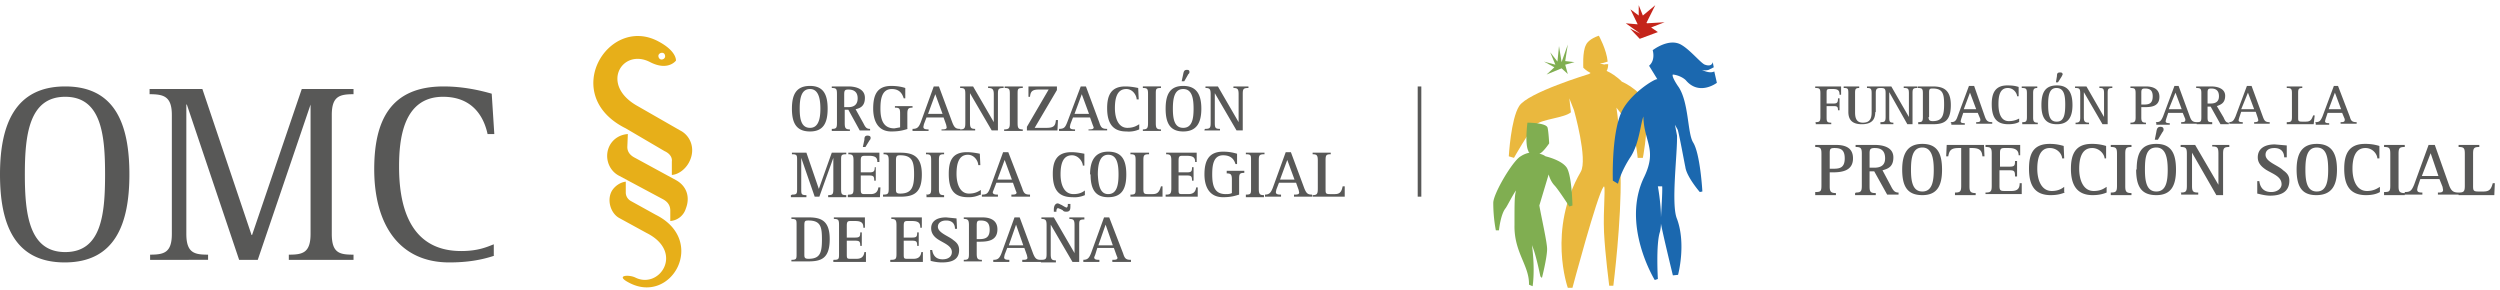 <svg width="483" height="56" viewBox="0 0 483 56" fill="none" xmlns="http://www.w3.org/2000/svg">
  <path fill-rule="evenodd" clip-rule="evenodd" d="M127.2 8c3.4 1.8 3.4 3.5 3.4 3.7 0 0-1.5 2.1-5 .3-5.4-2.8-9.8 4.4-2.4 8.5l8.2 4.7c2 1 3.1 3.6 1.7 6.2-.7 1.3-2 2.3-3.3 2.4v-2.6c.1-.7-.3-1.5-1.4-2l-7.5-4.4c-12.9-6.4-3.4-22 6.3-16.8zm3.4 26.8c2 1.1 2.8 3.2 1.9 5.5a3.4 3.4 0 01-3 2.4v-2c0-.8-.3-1.6-1.4-2.2l-8.6-4.6c-2-1.1-2.8-3.7-1.7-5.8.7-1.3 2-2.1 3.5-2.2l-.1 2.5c0 .7.3 1.5 1.5 2.1l7.9 4.3zm-9.1 19.8c-2.7-1.4-.1-1.6 1.2-1 4.7 2.4 9.6-4.9 2.2-8.6l-5.3-2.9c-1.6-.9-2.4-3.4-1.4-5.2.6-1 1.7-1.7 2.7-1.8v2.1c0 .6.3 1.3 1.1 1.7l4.7 2.6c10 5 3 17.5-5.2 13.1zm5.7-43.8c0-.3.3-.6.7-.6.4 0 .6.3.6.7 0 .3-.3.6-.7.6-.3 0-.6-.3-.6-.7z" fill="#E7AF19"/>
  <path d="M0 33.7c0-9.6 2.9-17 12.6-17S25 24.1 25 33.7s-2.8 17-12.5 17S0 43.3 0 33.7zm12.6 15c7 0 7.7-7.3 7.7-15 0-7.6-.7-15-7.7-15s-7.8 7.4-7.8 15 .8 15 7.8 15zm16.3.5c2.7 0 4.3-.3 4.3-4v-23c0-3.6-1.6-4-4.3-4v-1h10.2l9.5 28.2h.1l9.6-28.2h10v1c-2.7 0-4.2.4-4.2 4v23c0 3.7 1.5 4 4.2 4v1H55.8v-1c2.6 0 4.2-.3 4.2-4v-25l-10.2 30h-3.6l-10.1-30H36v25c0 3.7 1.6 4 4.2 4v1H29v-1zm66.6.2c-2.4.8-5.1 1.3-8.7 1.3-9.8 0-14.5-7.5-14.5-18 0-9.2 3-16 13.4-16 3.9 0 7.2.8 9.3 1.4l.5 7.8h-1.3c-.6-2.8-2.5-7.2-8.6-7.2-7.8 0-8.5 8.4-8.5 13.5 0 6.4 1.4 16.3 12 16.3 3.3 0 5-.8 6.3-1.3v2.2h.1zm179-32.7h-.6V38h.7V16.7zM153 21c0-2.7.8-4.4 3.5-4.4 2.6 0 3.4 1.7 3.4 4.4s-.8 4.4-3.4 4.4c-2.7 0-3.5-1.7-3.5-4.4zm3.5 3.7c1.6 0 2-1.7 2-3.7s-.4-3.8-2-3.8c-1.7 0-2 1.8-2 3.8 0 2 .3 3.7 2 3.7zm4.2.2c.9 0 1-.2 1-1.2v-5.5c0-1-.1-1.2-1-1.2v-.3h3.2c1.5 0 3.2.5 3.2 2.2 0 1.6-.9 2-1.8 2.2l1.5 2.7c.4.8.6 1.1 1.3 1.1v.3h-2l-2.2-4h-.7v2.5c0 1 .1 1.3 1 1.3v.3h-3.5v-.4zm2.4-4.2h.8c1.1 0 1.8-.5 1.8-1.7 0-1.3-.8-1.7-1.8-1.7-.7 0-.8.2-.8 1v2.4zm12.3 4.2c-.7.2-1.5.5-3.2.5-2.8 0-3.5-2.4-3.5-4.4 0-2.6.7-4.4 3.5-4.4 1.2 0 2.1.2 2.7.4v2h-.3c-.2-.6-.6-1.8-2.3-1.8-2 0-2.2 2.1-2.2 3.8 0 2.2.6 3.8 2.7 3.8l1.1-.2V22c0-1-.1-1.2-1-1.2v-.3h3.4v.3c-.8 0-1 .2-1 1.2v2.9zm.9 0c.9 0 1.2-.3 1.6-1.3l2.5-6.9h1l2.6 7c.4 1 .7 1.2 1.5 1.2v.3h-3.6V25c.5 0 1 0 1-.4l-.1-.5-.5-1.4h-3.3l-.5 1.3-.1.5c0 .4.3.5 1 .5v.3h-3.1V25zm3-2.9h2.8l-1.4-3.8-1.4 3.8zm6.2 3c.9 0 1-.3 1-1.3v-5.5c0-1-.1-1.2-1-1.2v-.3h2.5l4 6.9v-5.4c0-1-.3-1.2-1.1-1.2v-.3h3v.3c-1 0-1.1.2-1.1 1.2v7h-1.2l-4.2-7.2v5.7c0 1 .2 1.2 1 1.2v.3h-2.9V25zm8.5 0c1 0 1.1-.3 1.1-1.3v-5.5c0-1-.1-1.2-1-1.2v-.3h3.5v.3c-1 0-1 .2-1 1.2v5.5c0 1 .1 1.3 1 1.3v.3h-3.6v-.4zm4.4-.5l4.2-7.2h-1.9c-1.3 0-1.6.4-1.7 1.4h-.3v-2h5.5v.7l-4.3 7.3h2.3c1.5 0 1.7-.5 1.8-1.5h.4l-.1 2h-5.9v-.7zm6.2.4c1 0 1.2-.3 1.6-1.3l2.6-6.9h1l2.6 7c.3 1 .6 1.2 1.5 1.2v.3h-3.6V25c.5 0 1 0 1-.4l-.2-.5-.5-1.4h-3.3l-.5 1.3-.1.5c0 .4.3.5 1 .5v.3h-3.1V25zm3-2.9h2.8l-1.4-3.8-1.4 3.8zm12.5 3a5 5 0 01-2.5.4c-2.7 0-3.7-1.7-3.7-4.5 0-2.4.7-4.2 3.5-4.2 1.1 0 2 .2 2.5.3l.1 2.2h-.4c0-.7-.7-2-2-2-1.9 0-2.2 2-2.2 3.7 0 2 .7 3.8 2.4 3.8 1.2 0 1.8-.4 2.3-.7v1zm.7 0c.9 0 1-.3 1-1.3v-5.5c0-1-.1-1.2-1-1.2v-.3h3.5v.3c-1 0-1 .2-1 1.2v5.5c0 1 .1 1.3 1 1.3v.3h-3.5v-.4zm4.4-4c0-2.7.8-4.4 3.4-4.4 2.6 0 3.5 1.7 3.5 4.4s-.9 4.4-3.5 4.4-3.4-1.7-3.4-4.4zm3.4 3.7c1.7 0 2-1.7 2-3.7s-.3-3.8-2-3.8-2 1.8-2 3.8c0 2 .3 3.7 2 3.7zm0-10.4c.1-.5.2-.8.7-.8.2 0 .5 0 .5.4 0 .1 0 .3-.2.4l-.8 1.4h-.5l.3-1.4zm4.2 10.6c1 0 1.1-.2 1.1-1.2v-5.5c0-1-.2-1.2-1-1.2v-.3h2.4l4 6.9v-5.4c0-1-.2-1.2-1-1.2v-.3h2.9v.3c-1 0-1.1.2-1.1 1.2v7h-1.2l-4.2-7.2v5.7c0 1 .1 1.2 1 1.2v.3h-3V25h.1zM153 37.6c1 0 1-.2 1-1.2V31c0-1 0-1.2-1-1.2v-.3h2.8l2.4 7 2.5-7h2.8v.3c-1 0-1 .2-1 1.2v5.5c0 1 .1 1.2 1 1.2v.4H160v-.4c.9 0 1-.2 1-1.2v-6l-2.7 7.5h-.9l-2.6-7.5v6c0 1 0 1.2 1 1.2v.4h-3v-.4h.1zm10.9 0c.9 0 1-.2 1-1.2V31c0-1-.2-1.2-1-1.2v-.3h6v1.8h-.4c0-.7-.2-1.2-1.6-1.2h-.8c-.7 0-.8.2-.8 1v2.2h1.7c.8 0 1-.2 1-1h.2v2.6h-.3c0-.8-.1-1-1-1h-1.6v2.6c0 .9.1 1 .8 1h1.1c1 0 1.4-.5 1.5-1.3h.4l-.1 1.9h-6.2v-.4zM167 27c0-.5.1-.8.6-.8.3 0 .6.1.6.4 0 .2 0 .3-.2.5l-.8 1.3h-.5l.3-1.4zm3.6 10.6c1 0 1.1-.2 1.1-1.2V31c0-1-.2-1.2-1-1.2v-.3h3.2c2.4 0 4.2.6 4.2 4.2 0 3.7-1.7 4.3-4.2 4.3h-3.3v-.3zm2.5-1.1c0 .6 0 .9.8.9 2.2 0 2.7-1.2 2.7-3.7 0-2.4-.3-3.7-2.7-3.7-.6 0-.8.1-.8 1v5.5zm5.8 1.1c.9 0 1-.2 1-1.2V31c0-1-.1-1.2-1-1.2v-.3h3.5v.3c-.9 0-1 .2-1 1.2v5.5c0 1 .2 1.2 1 1.2v.4H179v-.4zm10.5 0a5 5 0 01-2.4.5c-2.8 0-3.7-1.6-3.7-4.5 0-2.4.6-4.2 3.5-4.2 1 0 2 .2 2.5.3l.1 2.2h-.4c0-.7-.7-2-2-2-1.9 0-2.2 2-2.2 3.7 0 2 .7 3.8 2.4 3.8 1.2 0 1.8-.4 2.3-.7v1zm.3 0c1 0 1.2-.3 1.6-1.3l2.5-6.9h1l2.7 7c.3 1 .6 1.2 1.5 1.2v.4h-3.6v-.4c.5 0 1 0 1-.4l-.2-.5-.5-1.4h-3.2l-.5 1.3-.2.5c0 .4.3.5 1 .5v.4h-3.1v-.4zm3-2.9h2.8l-1.4-3.8-1.4 3.8zm16.9 3a5 5 0 01-2.4.4c-2.8 0-3.8-1.6-3.8-4.5 0-2.4.7-4.2 3.6-4.2 1 0 1.9.2 2.5.3V32h-.3c0-.7-.8-2-2.1-2-1.9 0-2.2 2-2.2 3.7 0 2 .7 3.8 2.5 3.8 1.2 0 1.8-.4 2.2-.7v1zm1-4c0-2.7 1-4.4 3.5-4.4 2.7 0 3.5 1.7 3.5 4.4s-.8 4.4-3.5 4.4c-2.6 0-3.4-1.7-3.4-4.4zm3.5 3.8c1.7 0 2-1.8 2-3.8 0-2-.3-3.8-2-3.8-1.6 0-2 1.8-2 3.8.1 2 .4 3.8 2 3.8zm4.3.1c1 0 1-.2 1-1.2V31c0-1-.1-1.2-1-1.2v-.3h3.6v.3c-1 0-1.1.2-1.1 1.2v5.5c0 .8.1 1 .8 1h1c1 0 1.3-.5 1.6-1.5h.3v2h-6.2v-.3zm6.9 0c.8 0 1-.2 1-1.2V31c0-1-.2-1.2-1-1.2v-.3h5.9v1.8h-.3c0-.7-.2-1.2-1.6-1.2h-.9c-.6 0-.7.2-.7 1v2.2h1.6c.9 0 1-.2 1-1h.3v2.6h-.3c0-.8-.1-1-1-1h-1.6v2.6c0 .9 0 1 .7 1h1.2c1 0 1.4-.5 1.5-1.3h.3V38h-6.2v-.4zm14.1 0c-.7.2-1.5.5-3.1.5-2.9 0-3.6-2.4-3.6-4.4 0-2.6.8-4.4 3.6-4.4 1.2 0 2 .2 2.7.4v2h-.3c-.2-.6-.6-1.7-2.4-1.7-1.9 0-2.1 2-2.1 3.7 0 2.3.5 3.8 2.6 3.8.4 0 .8 0 1.2-.2v-2.6c0-1-.2-1.2-1-1.2V33h3.4v.4c-.9 0-1 .2-1 1.2v2.9zm1.3 0c1 0 1-.2 1-1.2V31c0-1 0-1.2-1-1.2v-.3h3.6v.3c-1 0-1.1.2-1.1 1.2v5.5c0 1 .2 1.2 1 1.2v.4h-3.5v-.4zm3.6 0c.9 0 1.2-.3 1.6-1.3l2.5-6.9h1l2.6 7c.4 1 .7 1.2 1.5 1.2v.4H250v-.4c.5 0 1 0 1-.4l-.1-.5-.5-1.4h-3.3l-.5 1.3-.1.5c0 .4.3.5 1 .5v.4h-3.1v-.4zm3-2.9h2.8l-1.4-3.8-1.4 3.8zm6.3 3c.9 0 1-.3 1-1.3V31c0-1-.2-1.2-1-1.2v-.3h3.5v.3c-.9 0-1 .2-1 1.2v5.5c0 .8 0 1 .8 1h1c1 0 1.3-.5 1.5-1.5h.4v2h-6.2v-.3zM152.9 50.2c1 0 1-.2 1-1.2v-5.5c0-1 0-1.2-1-1.2v-.3h3.3c2.4 0 4.1.6 4.1 4.2 0 3.7-1.6 4.3-4.1 4.3h-3.3v-.3zm2.5-1.1c0 .6 0 .9.8.9 2.2 0 2.6-1.1 2.6-3.7 0-2.4-.2-3.7-2.6-3.7-.7 0-.8.1-.8 1v5.5zm5.7 1.1c1 0 1-.2 1-1.2v-5.5c0-1-.1-1.2-1-1.2v-.3h6V44h-.3c0-.8-.2-1.3-1.6-1.3h-.9c-.6 0-.7.2-.7 1v2.2h1.6c.9 0 1-.2 1-1h.3v2.6h-.3c0-.8-.1-1-1-1h-1.6V49c0 .9 0 1 .7 1h1.2c1 0 1.4-.5 1.5-1.3h.3v1.9H161v-.4zm11 0c1 0 1.1-.2 1.1-1.2v-5.5c0-1-.2-1.2-1-1.2v-.3h5.9V44h-.3c0-.8-.2-1.3-1.6-1.3h-.9c-.6 0-.7.2-.7 1v2.2h1.6c.9 0 1-.2 1-1h.3v2.6h-.3c0-.8-.1-1-1-1h-1.6V49c0 .9 0 1 .7 1h1.2c1 0 1.4-.5 1.5-1.3h.3v1.9H172v-.4zm12.4-6c0-.8-.4-1.6-1.7-1.6-1 0-1.6.5-1.6 1.2 0 1.2 2.1 1.8 3 2.6.7.5 1.1 1 1.1 1.9 0 1.8-1.3 2.4-3.3 2.4-1 0-1.8-.2-2.2-.3l-.1-2.1h.4c.1.6.4 1.8 2 1.8 1.2 0 1.8-.6 1.8-1.4 0-1.2-1.5-1.7-2.6-2.4-.8-.5-1.4-1.2-1.4-2.2 0-1.3 1-2.1 2.9-2.1l2 .2.1 2h-.4zm1.7 6c.9 0 1-.2 1-1.2v-5.5c0-1-.2-1.2-1-1.2v-.3h3.6c1.6 0 2.9.6 2.9 2.3 0 2.3-2 2.4-3.6 2.4h-.4v2.3c0 1 .2 1.2 1 1.2v.3h-3.5v-.3zm2.5-4h.4c1 0 2.1-.1 2.1-1.8 0-1.5-.7-1.8-1.8-1.8-.6 0-.7.2-.7 1v2.6zm3.2 4c.9 0 1.2-.3 1.6-1.3l2.5-6.9h1l2.6 7c.4 1 .7 1.2 1.5 1.2v.4h-3.6v-.4c.5 0 1 0 1-.4l-.1-.5-.5-1.4h-3.3l-.5 1.3-.1.5c0 .4.3.5 1 .5v.4h-3.1v-.4zm3-2.8h2.8l-1.4-4-1.4 4zm6.2 2.8c1 0 1.1-.2 1.1-1.2v-5.5c0-1-.2-1.2-1-1.2v-.3h2.4l4 6.9v-5.4c0-1-.2-1.2-1-1.2V42h2.9v.4c-1 0-1 .2-1 1.2v7h-1.3l-4.2-7.2v5.7c0 1 .2 1.2 1 1.2v.4h-2.9v-.4zm2.5-9.7c0-1 .5-1.2.7-1.2.3 0 .5.2.8.3l.5.3.4.2c.2 0 .3-.2.3-.5v-.2h.5v.3c0 .7 0 1.2-.8 1.2-.2 0-.5 0-.7-.3l-.4-.2-.5-.2c-.1 0-.3.2-.3.5v.2h-.5v-.4zm5.6 9.7c.9 0 1.2-.3 1.6-1.3l2.5-6.9h1l2.7 7c.3 1 .6 1.2 1.5 1.2v.4h-3.6v-.4c.5 0 1 0 1-.4l-.2-.5-.5-1.4H212l-.4 1.3-.2.5c0 .4.3.5 1 .5v.4h-3.1v-.4zm3-2.8h2.8l-1.4-4-1.4 4zm138.5-23.8c.8 0 1-.1 1-1V18c0-.9-.2-1-1-1v-.3h5v1.6h-.3c0-.6-.1-1.1-1.2-1.1h-.7c-.6 0-.6.2-.6.8v2h1.4c.7 0 .8-.3.8-1h.3v2.3h-.3c0-.6-.1-.8-.8-.8h-1.4v2.2c0 .8.1 1 .9 1v.3h-3v-.3zm11.6-2c0 1.2-.4 2.4-2.6 2.4-1.9 0-2.6-.9-2.6-2.4V18c0-.9-.1-1-.9-1v-.3h3v.3c-.7 0-.8.2-.8 1v3.7c0 1 .2 2 1.5 2s1.7-.7 1.7-2V18c0-.9-.2-1-.9-1v-.3h2.6v.3c-.7 0-.9.2-.9 1v3.7zm1 2c.8 0 1-.1 1-1V18c0-.9-.2-1-1-1v-.3h2.1l3.4 5.9V18c0-.9-.2-1-1-1v-.3h2.6v.3c-.8 0-.9.2-.9 1v6h-1l-3.5-6.2v4.9c0 .8.1 1 .8 1v.3h-2.5v-.3zm7.3 0c.7 0 .9-.1.9-1V18c0-.9-.2-1-1-1v-.3h2.9c2 0 3.5.6 3.5 3.6 0 3.2-1.4 3.7-3.5 3.7h-2.8v-.3zm2-1c0 .5.1.8.8.8 1.8 0 2.2-1 2.2-3.2 0-2-.2-3.1-2.2-3.1-.6 0-.7.1-.7.8v4.7zm4.3 1c.7 0 1-.2 1.3-1.1l2.2-5.9h1l2.1 6c.3.8.6 1 1.4 1v.3h-3.1v-.3c.4 0 .8 0 .8-.4V23l-.5-1.2h-2.8l-.4 1.2-.1.4c0 .3.2.4.8.4v.3H377v-.3h-.1zm2.5-2.5h2.4l-1.2-3.2-1.2 3.2zm10.6 2.5c-.3.2-1 .4-2 .4-2.4 0-3.2-1.4-3.2-3.9 0-2 .6-3.6 3-3.6 1 0 1.6.1 2.2.3v1.8h-.3c0-.5-.6-1.6-1.8-1.6-1.6 0-1.8 1.7-1.8 3.1 0 1.8.5 3.3 2 3.3 1 0 1.6-.3 2-.5v.7zm.7 0c.7 0 .9-.1.9-1V18c0-.9-.2-1-1-1v-.3h3v.3c-.6 0-.8.2-.8 1v4.7c0 .8.2 1 .9 1v.3h-3v-.3zm3.7-3.3c0-2.4.7-3.8 3-3.8 2.2 0 3 1.4 3 3.8 0 2.3-.8 3.7-3 3.7-2.3 0-3-1.4-3-3.7zm3 3.2c1.4 0 1.6-1.5 1.6-3.3 0-1.7-.2-3.2-1.7-3.2-1.4 0-1.6 1.5-1.6 3.2 0 1.8.2 3.3 1.6 3.3zm0-8.8c0-.5.1-.7.6-.7.2 0 .5 0 .5.4l-.2.4-.7 1.1h-.4l.2-1.2zm3.6 9c.7 0 .9-.2.9-1V18c0-.9-.2-1-1-1v-.3h2.2l3.4 5.9V18c0-.9-.2-1-.9-1v-.3h2.5v.3c-.8 0-.9.2-.9 1v6h-1l-3.6-6.2v4.9c0 .8.2 1 1 1v.3H401v-.3zm10.6 0c.8 0 1-.2 1-1V18c0-.9-.2-1-1-1v-.3h3c1.4 0 2.6.5 2.6 2 0 2-1.8 2-3 2h-.5v2c0 .8.2 1 .9 1v.3h-3v-.3zm2.1-3.5h.4c1 0 1.8-.1 1.8-1.6 0-1.2-.6-1.5-1.5-1.5-.6 0-.7.2-.7.8v2.3zm2.8 3.4c.8 0 1-.2 1.4-1.1l2.2-5.9h.8l2.2 6c.3.8.6 1 1.4 1v.3h-3.1v-.3c.4 0 .8 0 .8-.4V23l-.5-1.2h-2.8l-.4 1.2-.1.4c0 .3.2.4.8.4v.3h-2.6v-.3zm2.5-2.5h2.5l-1.2-3.2-1.3 3.2zm5.4 2.5c.8 0 .9-.1.9-1V18c0-.9-.2-1-1-1v-.3h2.9c1.2 0 2.7.4 2.7 1.8s-.8 1.7-1.6 2l1.3 2.2c.3.7.5 1 1 1v.3H429l-1.9-3.4h-.6v2c0 .9.1 1 .9 1v.4h-3v-.3zm2-3.6h.7c1 0 1.6-.4 1.6-1.4 0-1.2-.7-1.5-1.5-1.5-.6 0-.7.2-.7.8v2.1zm4.1 3.6c.8 0 1-.2 1.4-1.1l2.2-5.9h.9l2.2 6c.3.8.5 1 1.3 1v.3h-3v-.3c.3 0 .8 0 .8-.4l-.1-.4-.4-1.2H433l-.4 1.2-.1.4c0 .3.2.4.8.4v.3h-2.6v-.3h-.2zm2.6-2.5h2.4l-1.2-3.2-1.3 3.2zm8.7 2.5c.8 0 1-.1 1-1V18c0-.9-.2-1-1-1v-.3h3v.3c-.7 0-.8.2-.8 1v4.7c0 .6 0 .8.7.8h.8c.9 0 1.1-.4 1.4-1.2h.3L447 24h-5.2v-.3zm5.5 0c.8 0 1-.2 1.4-1.1l2.2-5.9h.8l2.3 6c.2.8.5 1 1.3 1v.3h-3.1v-.3c.4 0 .8 0 .8-.4V23l-.5-1.2h-2.8l-.4 1.2-.1.4c0 .3.2.4.8.4v.3h-2.6v-.3zm2.6-2.5h2.4l-1.2-3.2-1.2 3.2zm-99.2 16c1 0 1.2-.1 1.2-1.2v-6.2c0-1.1-.2-1.3-1.2-1.3V28h4c1.9 0 3.3.6 3.3 2.6 0 2.5-2.3 2.7-4 2.7h-.5V36c0 1 .2 1.3 1.2 1.3v.4h-4v-.4zm2.8-4.5h.5c1.2 0 2.4 0 2.4-2 0-1.7-.8-2-2-2-.8 0-.9.2-.9 1v3zm5 4.6c1 0 1.2-.2 1.2-1.3v-6.2c0-1.1-.2-1.3-1.2-1.3V28h3.7c1.7 0 3.6.5 3.6 2.4 0 1.8-1 2.2-2.1 2.5l1.6 3c.5 1 .8 1.3 1.5 1.3v.4h-2.2l-2.5-4.5h-.9V36c0 1.1.2 1.3 1.2 1.3v.4h-4v-.4h.1zm2.8-4.8h.8c1.3 0 2.1-.5 2.1-1.8 0-1.6-.9-2-2-2-.8 0-1 .2-1 1v2.8zm6.2.4c0-3.1 1-5 3.9-5 3 0 3.8 2 3.8 5s-.9 4.9-3.8 4.9c-3 0-3.9-1.8-3.9-5zm3.9 4.2c1.9 0 2.2-2 2.2-4.2 0-2.3-.4-4.3-2.2-4.3-1.9 0-2.2 2-2.2 4.3 0 2.2.3 4.2 2.2 4.2zm6.3.2c1 0 1.2-.2 1.2-1.3v-7.3h-.5c-1.5 0-1.8.5-2 1.6h-.4l.1-2.2h7.2l.1 2.2h-.4c-.1-1-.4-1.6-2-1.6h-.5V36c0 1 .2 1.3 1.2 1.3v.4h-4v-.4zm5.9 0c1 0 1.2-.2 1.2-1.3v-6.2c0-1.1-.2-1.3-1.2-1.3V28h6.7v2h-.3c0-.7-.3-1.4-1.9-1.4h-.9c-.7 0-.8.3-.8 1v2.6h1.8c1 0 1.1-.2 1.1-1.1h.4v3h-.4c0-1-.1-1.2-1-1.2h-2v3c0 .9.2 1 1 1h1.3c1.2 0 1.6-.5 1.6-1.5h.4v2.1h-7v-.3zm15.3 0c-.5.2-1.3.5-2.7.5-3.1 0-4.2-1.9-4.2-5.1 0-2.7.7-4.8 4-4.8 1.2 0 2 .2 2.7.4l.1 2.4h-.4c0-.7-.8-2-2.4-2-2 0-2.4 2.2-2.4 4 0 2.2.8 4.3 2.8 4.3 1.3 0 2-.5 2.4-.8v1zm8.1 0c-.5.2-1.3.5-2.7.5-3 0-4.2-1.9-4.2-5.1 0-2.7.8-4.8 4-4.8a9 9 0 012.8.4v2.4h-.3c0-.7-.9-2-2.4-2-2.1 0-2.5 2.2-2.5 4 0 2.2.8 4.3 2.8 4.3 1.4 0 2-.5 2.5-.8v1zm.8 0c1 0 1.2-.2 1.2-1.3v-6.2c0-1.1-.2-1.3-1.2-1.3V28h4v.4c-1 0-1.2.2-1.2 1.3V36c0 1 .2 1.3 1.2 1.3v.4h-4v-.4zm5-4.4c0-3.1.8-5 3.8-5s3.8 2 3.8 5-.9 4.9-3.8 4.9c-3 0-3.9-1.8-3.9-5zm3.8 4.2c1.9 0 2.2-2 2.2-4.2 0-2.3-.4-4.3-2.2-4.3-2 0-2.2 2-2.2 4.3 0 2.2.3 4.2 2.2 4.2zm0-11.5c.1-.6.2-1 .8-1 .3 0 .6.1.6.5 0 .1 0 .3-.2.5l-.9 1.5h-.6l.3-1.5zm4.7 11.7c1 0 1.2-.2 1.2-1.3v-6.2c0-1.1-.2-1.3-1.2-1.3V28h2.8l4.5 7.7v-6c0-1.2-.2-1.4-1.2-1.4V28h3.3v.4c-1 0-1.2.2-1.2 1.3v8h-1.3l-4.7-8.2v6.4c0 1.1.2 1.3 1.2 1.3v.4h-3.3v-.3zm20-6.8c0-.8-.4-1.8-1.9-1.8-1.1 0-1.7.5-1.7 1.3 0 1.4 2.4 2 3.4 3 .7.5 1.2 1 1.2 2 0 2.1-1.5 2.9-3.7 2.9-1 0-2-.3-2.5-.4v-2.4h.4c.1.8.5 2.1 2.3 2.1 1.2 0 2-.7 2-1.5 0-1.5-1.7-2-3-2.8-.9-.6-1.6-1.3-1.6-2.4 0-1.6 1.2-2.5 3.3-2.5l2.3.2v2.3h-.4zm2.4 2.4c0-3.1 1-5 3.9-5 3 0 3.9 2 3.9 5s-1 4.9-4 4.9c-2.9 0-3.8-1.8-3.8-5zm3.9 4.2c1.9 0 2.2-2 2.2-4.2 0-2.3-.3-4.3-2.2-4.3-1.9 0-2.2 2-2.2 4.3 0 2.2.3 4.2 2.2 4.2zm12.2.1c-.5.3-1.3.6-2.7.6-3.1 0-4.2-1.9-4.2-5.1 0-2.7.8-4.8 4-4.8a9 9 0 012.8.4v2.4h-.4c0-.7-.8-2-2.3-2-2.1 0-2.5 2.2-2.5 4 0 2.2.8 4.3 2.8 4.3 1.3 0 2-.5 2.5-.8v1zm.8 0c1 0 1.2-.1 1.2-1.2v-6.2c0-1.1-.2-1.3-1.2-1.3V28h4v.4c-1 0-1.2.2-1.2 1.3V36c0 1 .2 1.3 1.2 1.3v.4h-4v-.4zm4 0c1 0 1.3-.2 1.8-1.4l2.8-7.7h1.2l2.8 7.9c.4 1 .8 1.3 1.8 1.3v.4h-4v-.4c.5 0 1 0 1-.5l-.1-.6-.6-1.5h-3.7l-.5 1.5-.1.5c0 .5.3.6 1 .6v.4h-3.4v-.4zm3.3-3.1h3.2l-1.5-4.4-1.7 4.4zm7.1 3.2c1 0 1.2-.2 1.2-1.3v-6.2c0-1.1-.2-1.3-1.2-1.3V28h4v.4c-1 0-1.2.2-1.2 1.3V36c0 .8.1 1 1 1h1c1.2 0 1.5-.5 1.8-1.6h.4l-.1 2.3H475v-.4z" fill="#585857"/>
  <path d="M313.3 15.7c-1.1-1-2-1.6-2.9-2 .2-.3.3-.8.3-1.3h-.5c-.3.2-1.1-.2-1.1-.2h.5l1-.3c-.2-2.3-1.7-5-1.7-5s-2 .6-2.5 1.8c-.7 1.3-.5 4.4-.5 4.4s.6.6 1.4 1l-.3.2s-11.9 3.6-13.5 6.2c-1.6 2.5-2 9.7-2 9.7l1 .3s2.8-5 4.2-6.4c1.2-1.1 5.5-1.3 6.8-2.4l-.3-2.7.9 2.3s2.7 9.5 1.3 11.9c-6.5 11.2-2.5 22.4-2.5 22.4h.9s4.8-18 6-19.5c.5-.8-.1 4.4.1 8.8.2 4.1 1 10.3 1 10.3h.8s1.6-12.7 1.4-21.4c0-7.3-.6-11.7-.8-13l2.1 2.7c1.6 1.9 2 7 2 7h1s.8-3.9.8-8.7c.2-2.9-2.6-5-5-6.1z" fill="#EAB83E"/>
  <path d="M298.6 30.2s3.1.7 4.1 2.2c1 1.6 1.1 7.3 1.1 7.3l-.6.2s-2-3.1-2.8-4c-.9-.9-1.2-2.2-1.2-2.2l-1.8 6c.4 2.3 1.5 7.1 1.5 8.4 0 1.7-1 5.6-1 5.6l-.3-.3s-.8-4-1.5-5.7c-.4-1-.7-2.8-.8-4.1 1.6 7.1.8 11.7.8 11.7l-.7-.3c.1-3.7-2.9-6.2-2.8-11.5 0-4.5 0-5.6.3-6.7-.5.6-1.7 3-2 3.4-1 1.2-1.3 4.3-1.3 4.3h-.6s-.5-2.3-.5-5.3c0-1.8 3.8-8.2 5.3-9 .6-.4 1.2-.6 1.7-.7-.2-.1-.2-.3-.3-.5-.6-1.5-.1-5.3-.1-5.3s3.7 0 3.9 1c.2.9.3 3 .3 3s-1.2 1.8-1.9 2a3 3 0 011.2.5z" fill="#80AE51"/>
  <path d="M320.9 42c.4-6.7.2-6 .2-6h-.8s.6 3.2.6 6zm3.2-17l-.5-.9.4 2.1c.1 3.5-1.2 13.3 0 16.1 1.8 4.9.2 10.8.2 10.8l-1 .1s-2-8.2-2.3-10a8 8 0 01-.2 1.6c-.8 2.4-.4 9.1-.4 9.1l-.6.2s-6.6-10.7-2-20c2.5-5.3-.1-6.7-.2-11.6-.6 1.7-.8 5.1-2.4 7.7-2 3-2.5 5.3-2.5 5.3l-1-.6s-.3-8.7 1.6-13.1c1.5-3.5 6.4-6.6 7-6.5l-1.6-2.6c1.3-1.1.7-3 .7-3s3.2-2.5 5.6-1c1.7 1 3.8 3.6 4.5 3.8 1.4.5 1.5-.5 1.5-.5l.2 1-1 .5c-.7.2-1.3 0-1.3 0s1.5.8 2.4.3l.5 2.2s-3.4 2.6-6-.5c-.5-.5-1.5-1-2.5-1.1-.3.3.8 2 1.1 2.4 2 3 1.7 8.9 2.8 10.7 1.4 2.2 1.8 9.5 1.8 9.5l-.5.1s-2.6-3-2.8-4.9c0 .2-1.3-7-1.5-7.2z" fill="#1B68AF"/>
  <path fill-rule="evenodd" clip-rule="evenodd" d="M301.7 12l-.5-3.1-.3 3-1.4-1.8 1 2.4-2.2-.6 2 1.1-1.5 1.4 2.9-1.2 1.2 1.1-.5-1.8 1.8-.5-1.8-.2.5-3.2-1.2 3.4z" fill="#80AE51"/>
  <path fill-rule="evenodd" clip-rule="evenodd" d="M318.1 4.4l1.7-3.4-2.4 2-.8-2v2L315 1.8l1.4 2.9-2.3-.2 2.8 2-2-1 1.9 2 3.5-1.3-1.3-.9 2.6-1-3.4.2z" fill="#C4241A"/>
</svg>
